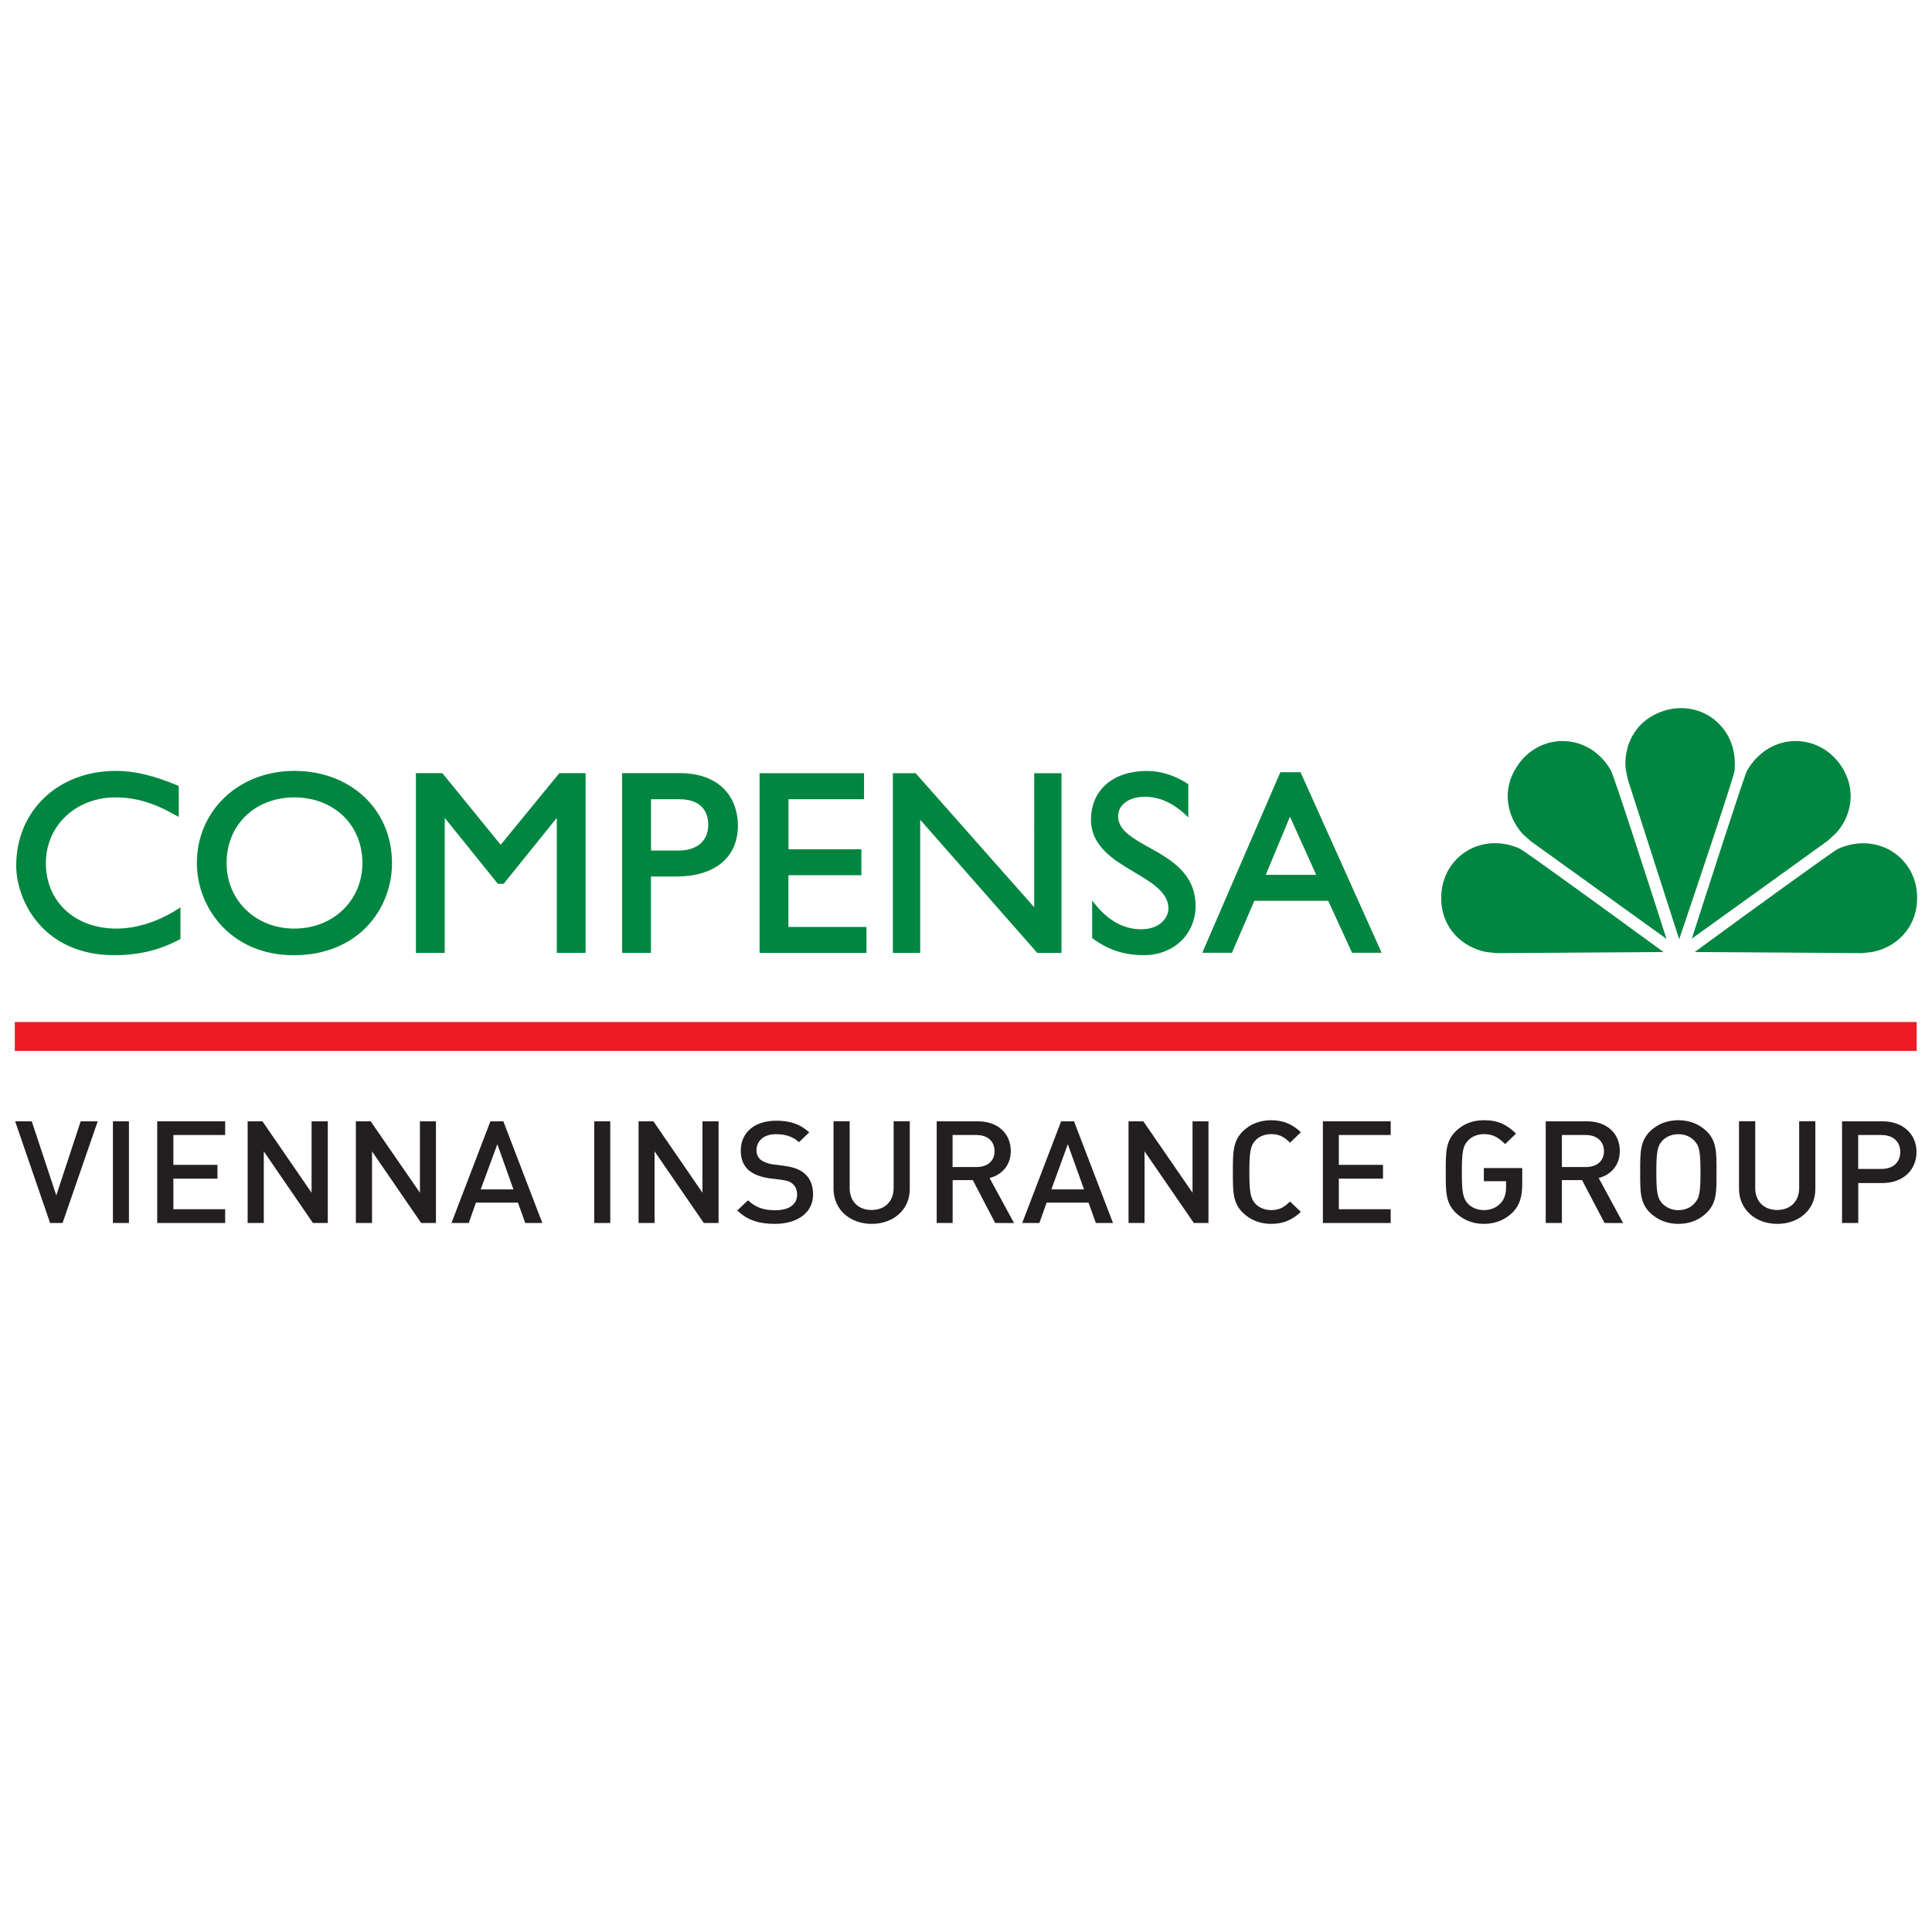 <?xml version="1.0" encoding="utf-8"?>
<!-- Generator: Adobe Illustrator 16.0.0, SVG Export Plug-In . SVG Version: 6.00 Build 0)  -->
<!DOCTYPE svg PUBLIC "-//W3C//DTD SVG 1.1//EN" "http://www.w3.org/Graphics/SVG/1.1/DTD/svg11.dtd">
<svg version="1.1" id="Layer_1" xmlns="http://www.w3.org/2000/svg" xmlns:xlink="http://www.w3.org/1999/xlink" x="0px" y="0px"
	 width="28.35px" height="28.35px" viewBox="0 0 28.35 28.35" enable-background="new 0 0 28.35 28.35" xml:space="preserve">
<g>
	<g>
		<g>
			<g>
				<rect x="0.217" y="14.997" fill="#ED1C24" width="27.908" height="0.424"/>
			</g>
			<g>
				<path fill="#231F20" d="M0.918,17.946H0.735l-0.513-1.492h0.244l0.36,1.087l0.358-1.087h0.25L0.918,17.946z"/>
				<path fill="#231F20" d="M1.657,17.946v-1.492h0.235v1.492H1.657z"/>
				<path fill="#231F20" d="M2.307,17.946v-1.492h0.997v0.201h-0.76v0.438h0.647v0.202H2.544v0.449h0.76v0.202H2.307z"/>
				<path fill="#231F20" d="M4.592,17.946l-0.721-1.051v1.051H3.634v-1.492h0.217l0.721,1.048v-1.048H4.81v1.492H4.592z"/>
				<path fill="#231F20" d="M6.18,17.946l-0.721-1.051v1.051H5.222v-1.492h0.217l0.723,1.048v-1.048h0.235v1.492H6.18z"/>
				<path fill="#231F20" d="M7.707,17.946L7.6,17.647H6.984l-0.106,0.299H6.625l0.571-1.492h0.19l0.572,1.492H7.707z M7.298,16.79
					l-0.244,0.663h0.48L7.298,16.79z"/>
				<path fill="#231F20" d="M8.72,17.946v-1.492h0.235v1.492H8.72z"/>
				<path fill="#231F20" d="M10.327,17.946l-0.722-1.051v1.051H9.37v-1.492h0.218l0.72,1.048v-1.048h0.236v1.492H10.327z"/>
				<path fill="#231F20" d="M11.372,17.959c-0.234,0-0.403-0.052-0.553-0.197l0.158-0.149c0.114,0.11,0.238,0.146,0.398,0.146
					c0.204,0,0.322-0.085,0.322-0.23c0-0.063-0.021-0.118-0.062-0.154c-0.04-0.036-0.08-0.051-0.171-0.063l-0.184-0.023
					c-0.128-0.02-0.229-0.061-0.297-0.12c-0.076-0.069-0.113-0.164-0.113-0.286c0-0.26,0.197-0.438,0.521-0.438
					c0.206,0,0.352,0.052,0.484,0.171l-0.151,0.144c-0.097-0.088-0.208-0.117-0.339-0.117c-0.184,0-0.284,0.104-0.284,0.234
					c0,0.055,0.017,0.103,0.059,0.139c0.039,0.033,0.104,0.058,0.175,0.069l0.177,0.023c0.146,0.021,0.228,0.056,0.292,0.11
					c0.085,0.071,0.127,0.18,0.127,0.309C11.933,17.796,11.698,17.959,11.372,17.959z"/>
				<path fill="#231F20" d="M12.792,17.959c-0.318,0-0.561-0.208-0.561-0.517v-0.989h0.237v0.979c0,0.198,0.126,0.323,0.322,0.323
					c0.193,0,0.323-0.125,0.323-0.323v-0.979h0.237v0.989C13.353,17.751,13.109,17.959,12.792,17.959z"/>
				<path fill="#231F20" d="M14.603,17.946l-0.328-0.629h-0.296v0.629h-0.234v-1.492h0.604c0.295,0,0.483,0.181,0.483,0.436
					c0,0.214-0.135,0.351-0.311,0.396l0.359,0.661L14.603,17.946L14.603,17.946z M14.329,16.655h-0.351v0.47h0.351
					c0.157,0,0.265-0.085,0.265-0.233C14.594,16.743,14.487,16.655,14.329,16.655z"/>
				<path fill="#231F20" d="M16.08,17.946l-0.107-0.299h-0.615l-0.106,0.299H15l0.571-1.492h0.189l0.572,1.492H16.08z M15.669,16.79
					l-0.241,0.663h0.479L15.669,16.79z"/>
				<path fill="#231F20" d="M17.518,17.946l-0.723-1.051v1.051H16.56v-1.492h0.217l0.722,1.048v-1.048h0.234v1.492H17.518z"/>
				<path fill="#231F20" d="M18.652,17.959c-0.164,0-0.304-0.058-0.41-0.159c-0.153-0.147-0.151-0.313-0.151-0.601
					c0-0.286-0.002-0.454,0.151-0.603c0.106-0.102,0.246-0.158,0.41-0.158c0.193,0,0.317,0.066,0.437,0.176l-0.159,0.154
					c-0.081-0.078-0.147-0.126-0.276-0.126c-0.094,0-0.176,0.033-0.23,0.09c-0.074,0.079-0.091,0.165-0.091,0.467
					c0,0.3,0.017,0.386,0.091,0.468c0.056,0.056,0.138,0.09,0.23,0.09c0.129,0,0.195-0.05,0.276-0.126l0.159,0.152
					C18.97,17.892,18.846,17.959,18.652,17.959z"/>
				<path fill="#231F20" d="M19.412,17.946v-1.492h0.995v0.201h-0.761v0.438h0.648v0.202h-0.648v0.449h0.761v0.202H19.412z"/>
				<path fill="#231F20" d="M22.2,17.787c-0.109,0.11-0.255,0.172-0.426,0.172c-0.163,0-0.302-0.058-0.408-0.159
					c-0.155-0.147-0.151-0.313-0.151-0.601c0-0.286-0.004-0.454,0.151-0.603c0.106-0.102,0.24-0.158,0.408-0.158
					c0.212,0,0.332,0.063,0.472,0.196l-0.159,0.154c-0.101-0.095-0.172-0.146-0.313-0.146c-0.091,0-0.178,0.035-0.23,0.092
					c-0.077,0.08-0.093,0.163-0.093,0.465c0,0.3,0.016,0.386,0.093,0.468c0.054,0.056,0.141,0.09,0.23,0.09
					c0.104,0,0.188-0.038,0.25-0.106c0.057-0.062,0.076-0.144,0.076-0.237v-0.081h-0.326V17.14h0.563v0.227
					C22.337,17.558,22.302,17.682,22.2,17.787z"/>
				<path fill="#231F20" d="M23.545,17.946l-0.33-0.629h-0.296v0.629h-0.237v-1.492h0.605c0.295,0,0.482,0.181,0.482,0.436
					c0,0.214-0.135,0.351-0.31,0.396l0.358,0.661L23.545,17.946L23.545,17.946z M23.269,16.655h-0.35v0.47h0.35
					c0.159,0,0.268-0.085,0.268-0.233C23.535,16.743,23.428,16.655,23.269,16.655z"/>
				<path fill="#231F20" d="M25.039,17.8c-0.107,0.103-0.246,0.159-0.411,0.159c-0.168,0-0.302-0.058-0.411-0.159
					c-0.153-0.147-0.149-0.313-0.149-0.601c0-0.286-0.004-0.454,0.149-0.603c0.109-0.102,0.243-0.158,0.411-0.158
					c0.165,0,0.304,0.058,0.411,0.158c0.153,0.147,0.149,0.315,0.149,0.603S25.193,17.652,25.039,17.8z M24.859,16.735
					c-0.054-0.057-0.139-0.092-0.23-0.092c-0.094,0-0.178,0.035-0.233,0.092c-0.075,0.08-0.091,0.163-0.091,0.465
					c0,0.3,0.016,0.385,0.091,0.464c0.057,0.057,0.141,0.094,0.233,0.094s0.178-0.037,0.23-0.094
					c0.078-0.079,0.094-0.164,0.094-0.464C24.952,16.898,24.938,16.815,24.859,16.735z"/>
				<path fill="#231F20" d="M26.08,17.959c-0.318,0-0.562-0.208-0.562-0.517v-0.989h0.238v0.979c0,0.198,0.128,0.323,0.322,0.323
					c0.192,0,0.323-0.125,0.323-0.323v-0.979h0.237v0.989C26.642,17.751,26.397,17.959,26.08,17.959z"/>
				<path fill="#231F20" d="M27.623,17.36h-0.355v0.586H27.03v-1.492h0.594c0.303,0,0.499,0.191,0.499,0.45
					C28.122,17.167,27.926,17.36,27.623,17.36z M27.608,16.655h-0.341v0.498h0.341c0.165,0,0.276-0.09,0.276-0.249
					C27.885,16.747,27.773,16.655,27.608,16.655z"/>
			</g>
		</g>
	</g>
	<g id="Compensa_5_">
		<path fill="#008641" d="M1.709,13.626c-0.61,0-1.036-0.396-1.036-0.959c0-0.55,0.438-0.966,1.021-0.966
			c0.298,0,0.571,0.082,0.892,0.267l0.037,0.019v-0.453l-0.016-0.008c-0.362-0.15-0.635-0.214-0.908-0.214
			c-0.847,0-1.461,0.585-1.461,1.391c0,0.507,0.391,1.313,1.438,1.313c0.452,0,0.739-0.116,0.958-0.229l0.014-0.009v-0.464
			l-0.037,0.024C2.321,13.525,2.001,13.626,1.709,13.626z M4.319,11.312c-0.815,0-1.43,0.582-1.43,1.353
			c0,0.655,0.5,1.352,1.421,1.352c0.948,0,1.442-0.679,1.442-1.352C5.752,11.881,5.149,11.312,4.319,11.312z M4.319,13.626
			c-0.566,0-0.994-0.413-0.994-0.962c0-0.561,0.418-0.963,0.994-0.963c0.579,0,0.999,0.402,0.999,0.963
			C5.318,13.213,4.889,13.626,4.319,13.626z M7.347,12.396c-0.034-0.043-0.856-1.051-0.856-1.051H6.103v2.637h0.423
			c0,0,0-1.873,0-1.98c0.064,0.079,0.78,0.967,0.78,0.967H7.39c0,0,0.716-0.888,0.78-0.967c0,0.107,0,1.98,0,1.98h0.423v-2.637
			H8.208C8.208,11.345,7.382,12.353,7.347,12.396z M9.972,11.345H9.129v2.637h0.423c0,0,0-1.076,0-1.12c0.043,0,0.369,0,0.369,0
			c0.568,0,0.907-0.278,0.907-0.748C10.829,11.743,10.603,11.345,9.972,11.345z M9.957,12.481c0,0-0.36,0-0.404,0v-0.753
			c0.043,0,0.419,0,0.419,0c0.38,0,0.421,0.259,0.421,0.373C10.393,12.338,10.23,12.481,9.957,12.481z M11.57,12.843
			c0.045,0,1.07,0,1.07,0v-0.381c0,0-1.025,0-1.07,0v-0.734c0.047,0,1.109,0,1.109,0v-0.382h-1.533v2.637h1.568v-0.381
			c0,0-1.098,0-1.145,0V12.843z M15.176,13.313c-0.079-0.09-1.74-1.967-1.74-1.967h-0.334v2.637h0.401c0,0,0-1.836,0-1.954
			c0.079,0.091,1.718,1.954,1.718,1.954h0.355v-2.637h-0.4C15.176,11.345,15.176,13.194,15.176,13.313z M16.854,12.431
			c-0.241-0.135-0.447-0.251-0.447-0.454c0-0.168,0.16-0.285,0.391-0.285c0.213,0,0.413,0.089,0.6,0.265l0.039,0.038v-0.489
			l-0.011-0.006c-0.186-0.122-0.391-0.187-0.597-0.187c-0.496,0-0.82,0.28-0.82,0.715c0,0.394,0.341,0.596,0.641,0.773
			c0.254,0.152,0.496,0.296,0.496,0.532c0,0.117-0.109,0.303-0.402,0.303c-0.252,0-0.483-0.127-0.674-0.367l-0.044-0.054v0.55
			l0.01,0.007c0.225,0.167,0.462,0.244,0.749,0.244c0.438,0,0.759-0.306,0.759-0.725C17.541,12.813,17.175,12.609,16.854,12.431z
			 M19.084,11.331h-0.296l-1.146,2.65h0.436c0,0,0.314-0.733,0.328-0.763h1.084c0.013,0.028,0.35,0.763,0.35,0.763h0.434
			L19.084,11.331z M18.573,12.838c0.024-0.059,0.321-0.768,0.356-0.854c0.037,0.085,0.359,0.794,0.385,0.854H18.573z"/>
		<g>
			<path fill="#008641" d="M21.804,13.969l0.146,0.017c0,0,2.262-0.015,2.461-0.016c-0.84-0.612-2.031-1.479-2.113-1.519
				c-0.118-0.052-0.237-0.078-0.361-0.078c-0.443,0-0.789,0.351-0.789,0.799C21.147,13.631,21.472,13.903,21.804,13.969z"/>
			<path fill="#008641" d="M23.393,11.027c-0.358-0.261-0.847-0.181-1.108,0.184c-0.113,0.154-0.161,0.316-0.161,0.471
				c0,0.215,0.091,0.415,0.223,0.559l0.112,0.1c0,0,1.834,1.32,1.995,1.436c-0.316-0.986-0.771-2.39-0.816-2.471
				C23.574,11.191,23.491,11.1,23.393,11.027z"/>
			<path fill="#008641" d="M24.417,10.43c-0.398,0.126-0.566,0.461-0.566,0.773c0,0.031,0.002,0.063,0.007,0.095l0.03,0.144
				c0,0,0.692,2.152,0.752,2.341c0.333-0.982,0.8-2.38,0.813-2.473c0.002-0.035,0.004-0.072,0.004-0.106
				c0-0.089-0.014-0.177-0.039-0.262C25.282,10.52,24.845,10.295,24.417,10.43z"/>
			<path fill="#008641" d="M27.342,12.374c-0.122,0-0.244,0.026-0.37,0.081c-0.074,0.036-1.268,0.902-2.104,1.515
				c0.197,0.001,2.462,0.016,2.462,0.016s0.145-0.017,0.15-0.018c0.326-0.064,0.652-0.336,0.652-0.795
				C28.133,12.725,27.784,12.374,27.342,12.374z"/>
			<path fill="#008641" d="M27.156,11.682c0-0.155-0.047-0.317-0.159-0.472c-0.266-0.364-0.752-0.443-1.111-0.184
				c-0.098,0.073-0.182,0.165-0.25,0.283c-0.044,0.082-0.572,1.724-0.81,2.464c0.395-0.282,1.994-1.436,1.994-1.436
				s0.111-0.1,0.113-0.104C27.067,12.094,27.156,11.896,27.156,11.682z"/>
			<g>
				<path fill="#008641" d="M25.127,13.95"/>
			</g>
		</g>
	</g>
</g>
</svg>

